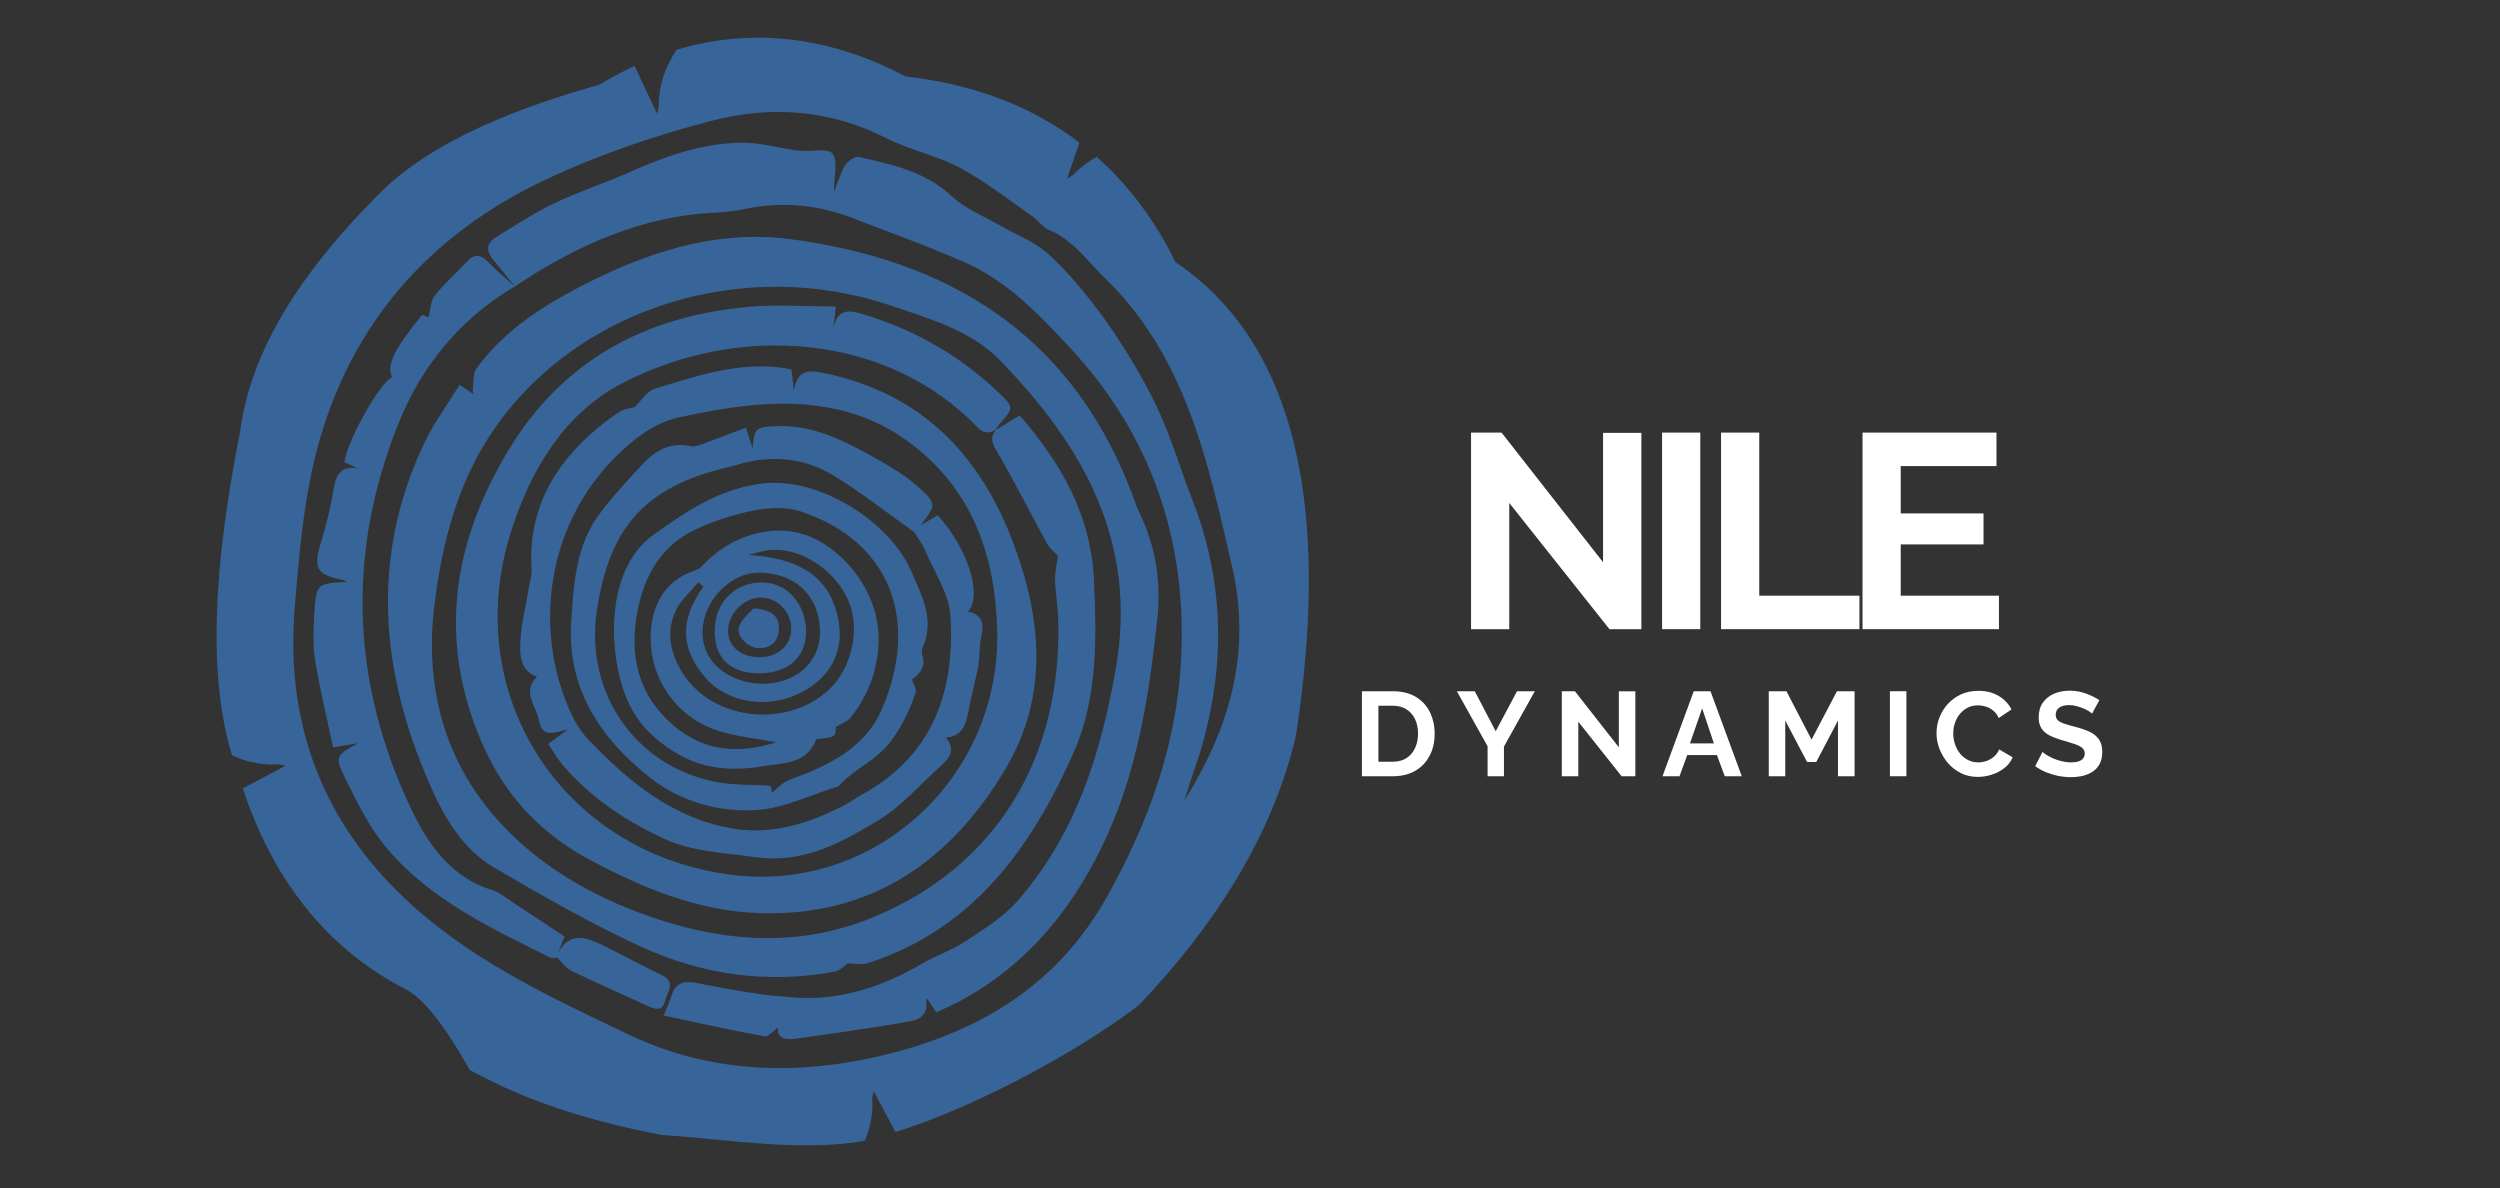 <?xml version="1.0" encoding="utf-8"?>
<svg zoomAndPan="magnify" viewBox="29.26 117.038 298.634 141.936" preserveAspectRatio="none" version="1.0" width="298.6px" height="141.9px" xmlns="http://www.w3.org/2000/svg" xmlns:bx="https://boxy-svg.com"><rect x="29.26" y="117.038" width="298.634" height="141.936" fill="#333333" stroke="none"/><defs><g/><bx:export><bx:file format="svg"/></bx:export></defs><path fill="#376599" d="M 156.727 138.398 L 158.199 134.07 C 152.469 129.703 145.492 127.078 137.449 126.176 C 128.363 121.391 119.117 120.277 110.09 122.988 C 109.102 124.469 107.953 126.648 107.957 129.66 C 107.957 129.922 107.836 130.262 107.758 130.625 L 105.055 124.91 C 103.652 125.566 102.254 126.309 100.871 127.156 C 91.867 129.688 80.684 133.727 74.215 140.539 C 66.73 148.066 59.328 157.754 57.945 168.594 C 55.715 179.871 53.426 195.703 56.973 207.27 C 58.375 207.934 60.172 208.473 62.402 208.363 C 62.66 208.352 63.012 208.457 63.375 208.523 L 58.27 211.234 C 61.703 221.68 67.961 230.297 77.996 235.371 C 80.418 236.773 83.062 240.914 84.41 243.219 L 85.391 244.891 L 87.113 245.777 C 93.578 249.102 100.801 251.176 107.914 252.559 L 108.336 252.637 L 108.762 252.668 C 115.672 253.102 125.133 254.715 132.574 253.316 C 133.137 251.984 133.559 250.344 133.457 248.359 C 133.441 248.098 133.551 247.75 133.617 247.383 L 136.23 252.293 C 136.305 252.266 136.375 252.234 136.449 252.207 C 145.262 249.488 157.508 242.992 164.816 237.496 L 165.266 237.156 L 165.656 236.75 C 174.078 227.82 181.098 217.297 183.992 205.234 L 184.059 204.961 L 184.102 204.68 C 186.965 185.738 187.441 160.293 169.68 148.355 C 167.199 143.305 164.039 139.117 160.262 135.777 C 159.355 136.27 158.426 136.934 157.543 137.852 C 157.363 138.035 157.035 138.191 156.727 138.398 M 88.461 168.055 C 98.559 153.691 118.27 147.609 135.762 153.574 C 140.367 155.145 145.238 156.5 148.723 160.098 C 158.637 170.309 165.195 181.766 162.551 196.895 C 160.758 207.168 157.734 216.789 150.75 224.734 C 149.055 226.664 146.727 228.082 144.551 229.52 C 142.926 230.59 141.016 231.219 139.328 232.211 C 134.84 234.836 130.012 236.465 124.844 236.242 C 120.754 236.066 116.664 235.305 112.637 234.512 C 110.871 234.16 109.926 234.438 109.426 236.141 C 109.262 236.707 108.988 237.238 108.527 238.363 C 112.688 239.246 116.613 240.125 120.57 240.848 C 121.055 240.938 121.691 240.148 122.211 239.801 C 122.043 241.184 123.148 241.289 124.441 241.109 C 126.391 240.844 128.336 240.574 130.277 240.281 C 132.93 239.879 135.598 239.512 138.234 238.992 C 139.395 238.766 140.133 237.965 139.875 236.613 C 139.859 236.547 139.969 236.457 140.035 236.359 L 141.113 237.992 C 142.148 237.492 143.129 237.07 144.066 236.562 C 151.746 232.395 157.039 226.047 160.836 218.297 C 165.016 209.746 166.473 200.566 167.48 191.23 C 167.973 186.695 167.387 182.473 165.41 178.398 C 164.906 177.367 164.582 176.246 164.156 175.18 C 156.875 156.84 142.465 148.09 123.707 145.613 C 114.527 144.41 106.023 147.332 97.973 151.598 C 93.445 153.996 89.238 156.848 86.184 161.055 C 85.734 161.672 85.855 162.707 85.734 163.547 C 85.711 163.715 85.777 163.898 85.809 164.133 L 84.16 163.012 C 82.695 165.402 81.066 167.594 79.922 170.012 C 73.48 183.637 74.699 197.227 80.559 210.668 C 82.273 214.598 84.449 218.43 88.262 220.672 C 93.977 224.027 99.758 227.34 105.77 230.109 C 113.109 233.492 120.93 234.613 128.98 233.117 C 129.621 232.996 130.168 232.371 130.527 232.133 C 131.391 232.133 132.23 232.336 132.938 232.102 C 145.547 228.035 152.516 218.23 157.527 206.902 C 160.414 200.375 160.27 193.098 159.914 186.059 C 159.539 178.516 155.945 172.27 151.059 166.672 L 148.219 168.406 C 147.617 169.176 147.648 169.781 148.227 170.773 C 150.383 174.426 152.273 178.227 154.312 181.949 C 154.637 182.543 155.223 182.992 155.645 183.457 C 155.539 184.25 155.273 185.273 155.293 186.289 C 155.32 187.84 155.617 189.391 155.664 190.941 C 156.195 207.613 148.168 220.633 133.531 226.637 C 124.164 230.477 114.812 229.516 105.578 226.066 C 91.383 220.766 78.664 209.039 81.172 189.148 C 82.121 181.617 84.012 174.387 88.461 168.055 Z M 113.191 192.207 C 113.375 188.727 116.555 185.422 119.957 185.457 C 124.398 185.504 127.242 188.344 127.211 192.691 C 127.184 196.215 124.215 198.805 120.184 198.727 C 116.996 198.672 112.961 196.613 113.191 192.207 Z M 109.973 190.004 C 110.562 188.73 111.754 187.73 112.672 186.605 L 113.277 187.133 C 110.469 191.102 110.516 194.41 113.414 197.867 C 116.109 201.09 121.059 201.852 125.129 199.688 C 128.738 197.762 130.254 194.41 129.281 190.496 C 128.145 185.887 124.73 183.703 118.617 183.336 C 119.562 183.125 120.5 182.77 121.457 182.723 C 125.121 182.543 129.098 185.246 130.629 188.855 C 132.039 192.176 131.027 196.832 128.348 199.371 C 123.285 204.152 114.328 203.148 110.742 197.359 C 109.32 195.059 108.801 192.516 109.973 190.004 Z M 116.703 221.559 C 96.297 218.996 84.004 199.793 90.402 180.246 C 92.777 172.984 96.688 166.426 103.598 162.82 C 117.43 155.609 135.18 156.832 145.996 168.055 C 146.766 168.859 147.418 168.844 148.227 168.363 C 148.355 168.156 148.461 167.918 148.621 167.742 C 150.414 165.719 150.422 165.719 148.406 163.805 C 143.953 159.586 138.781 156.605 132.934 154.758 C 131.105 154.18 129.363 153.535 128.793 156.309 L 129.102 153.656 C 125.469 153.656 122.016 153.387 118.613 153.703 C 106.301 154.844 96.414 160.086 89.887 171.008 C 83.242 182.129 81.594 193.617 86.801 205.73 C 89.461 211.914 93.719 216.57 99.742 219.777 C 106.102 223.172 112.66 225.875 119.895 226.125 C 133.332 226.602 142.898 219.879 149.438 208.777 C 154.457 200.254 153.75 191.164 150.379 182.109 C 146.355 171.301 139.277 164.004 127.684 161.609 C 126.012 161.262 124.582 161.043 124.086 163.711 L 123.809 161.211 C 123.477 161.133 123.223 161.051 122.957 161.012 C 117.539 160.215 112.5 161.941 107.469 163.484 C 106.527 163.773 105.848 164.934 105.055 165.684 C 104.602 165.809 103.91 165.855 103.387 166.176 C 102.406 166.773 101.492 167.484 100.605 168.219 C 95.344 172.609 92.316 178.047 92.758 185.094 C 92.793 185.684 92.602 186.289 92.5 186.887 C 92.125 189.129 91.559 191.355 91.422 193.617 C 91.324 195.344 91.457 197.25 93.414 197.879 C 91.523 199.742 93.375 201.43 93.656 203.133 C 93.988 205.184 95.418 204.621 97.141 204.156 L 94.746 205.918 C 95.395 206.867 95.895 207.762 96.543 208.512 C 99.875 212.383 104.062 215.152 108.633 217.258 C 111.977 218.801 115.676 218.895 119.305 219.422 C 125.234 220.293 129.723 217.723 134.207 215.023 C 137.004 213.348 139.215 210.699 141.691 208.5 C 142.75 207.562 143.434 206.559 142.238 205.16 C 144.238 204.996 144.633 203.602 144.926 202.066 C 145.242 200.426 145.66 198.805 146.016 197.168 C 146.113 196.719 146.16 196.254 146.207 195.793 C 146.297 194.918 146.285 194.02 146.469 193.172 C 146.793 191.688 146.723 190.473 144.891 190.113 C 146.652 188.145 144.879 182.609 141.289 178.594 L 139.25 179.785 C 141.066 177.395 141.211 177.23 138.914 175.18 C 137.184 173.633 135.074 172.469 133.027 171.328 C 129.664 169.473 126.191 167.832 122.199 167.953 C 121.34 167.973 120.281 167.953 119.695 168.426 C 119.211 168.82 119.293 169.91 119.148 170.57 L 118.371 168.125 C 116.602 168.793 115.055 169.402 113.492 169.969 C 112.938 170.16 112.293 170.461 111.773 170.344 C 109.332 169.797 107.523 170.891 105.988 172.527 C 104.219 174.414 102.465 176.336 100.906 178.395 C 98.02 182.215 97.781 186.949 97.492 191.359 C 96.973 199.195 100.949 205.273 106.941 209.965 C 110.562 212.805 115.047 214.07 119.516 213.824 C 122.805 213.641 126.016 212.027 129.258 211.035 C 129.438 210.977 129.59 210.797 129.727 210.652 C 131.562 208.742 134.078 207.82 135.781 205.453 C 137.109 203.609 137.988 201.785 138.645 199.742 C 138.777 199.316 138.352 198.715 138.188 198.195 C 138.902 197.793 139.391 197.145 139.551 196.422 C 139.691 195.801 139.211 194.977 139.453 194.441 C 140.969 191.086 139.387 188.262 138.137 185.336 C 135.598 179.402 127.223 174.039 120.465 174.793 C 115.371 175.359 111.477 177.961 107.371 180.887 C 100.902 185.492 102.062 196.977 104.723 201.754 C 106.066 204.172 108.152 206 110.656 207.352 C 113.82 209.062 117.238 209.117 120.559 208.559 C 122.816 208.184 125.684 208.316 126.762 205.363 C 126.773 205.328 126.918 205.328 127.004 205.324 C 128.988 205.137 129.09 205.043 129.109 203.875 C 129.883 203.414 130.504 203.227 130.836 202.805 C 132.934 200.199 134.07 197.234 134.211 193.852 C 134.457 188.109 130.301 182.902 126.012 181.145 C 121.754 179.402 116.461 180.934 112.977 184.809 C 112.812 184.988 112.539 185.09 112.297 185.172 C 109.203 186.215 107.555 188.5 107.105 191.59 C 106.312 197.105 109.48 202.426 114.77 204.25 C 117.051 205.035 119.527 205.242 121.969 205.727 C 117.562 207.105 113.469 206.879 109.781 203.766 C 105.414 200.074 104.395 195.297 105.426 189.98 C 106.219 185.863 108.207 182.32 112.105 180.406 C 114.359 179.301 116.844 178.52 119.309 178.027 C 121.105 177.672 123.195 177.574 124.902 178.137 C 135.637 181.695 139.129 191.16 134.648 201.664 C 132.594 206.48 128.172 208.523 123.547 210.207 C 122.711 210.512 122.047 211.309 121.488 211.738 C 121.504 211.812 121.402 211.316 121.324 210.914 C 119.051 210.77 116.848 210.863 114.742 210.449 C 105.117 208.559 99.09 199.762 100.559 189.957 C 102.062 179.938 106.406 175.172 116.141 172.875 C 116.469 172.797 116.801 172.719 117.121 172.621 C 121.148 171.367 125.129 171.633 128.703 173.777 C 132.105 175.812 135.227 178.32 138.469 180.613 C 138.887 181.301 139.398 181.941 139.707 182.676 C 140.824 185.328 142.645 187.961 142.805 190.688 C 143.324 199.609 140.727 207.312 132.266 211.941 C 131.496 212.359 130.789 212.91 130.008 213.309 C 125.891 215.402 121.547 216.797 116.906 216.043 C 109.66 214.859 104.301 210.406 99.438 205.281 C 98.664 204.461 98.035 203.445 97.551 202.422 C 93.023 192.824 94.223 179.957 103.027 171.387 C 105.211 169.262 107.598 167.473 110.59 166.852 C 113.828 166.176 117.113 165.551 120.402 165.348 C 126.547 164.953 132.453 165.961 137.586 169.672 C 145.273 175.227 148.133 183.172 148.379 192.262 C 148.859 209.863 133.832 223.715 116.703 221.559 Z M 116.234 192.5 C 116.199 190.441 117.996 188.516 120.004 188.438 C 122.039 188.359 123.758 190.039 123.777 192.129 C 123.797 194.078 122.223 195.527 120.047 195.555 C 117.84 195.582 116.258 194.32 116.234 192.5 Z M 120.297 186.617 C 116.996 186.625 114.637 189.039 114.633 192.43 C 114.625 195.66 116.488 197.457 119.883 197.477 C 123.328 197.504 125.512 195.613 125.547 192.574 C 125.59 189.258 123.266 186.617 120.297 186.617 Z M 122.297 192.223 C 122.355 190.691 121.516 189.871 119.266 189.723 C 118.852 190.219 117.879 190.934 117.551 191.883 C 117.148 193.035 118.672 194.508 119.996 194.477 C 121.422 194.445 122.25 193.633 122.297 192.223 Z M 67.191 170.508 C 71.18 155.66 80.656 144.965 94.484 138.477 C 100.809 135.504 107.551 133.207 114.32 131.453 C 121.312 129.637 128.391 130.117 135.086 133.523 C 137.906 134.957 141.141 135.594 143.922 137.082 C 146.965 138.711 149.715 140.895 152.566 142.871 C 153.285 143.367 153.82 144.215 154.586 144.523 C 157.422 145.68 159.039 148.125 161.129 150.137 C 170.938 159.617 173.527 172.137 176.426 184.672 C 178.812 194.984 176.141 204.047 170.734 212.691 C 171.016 211.805 171.285 210.902 171.578 210.02 C 171.891 209.055 172.25 208.102 172.547 207.137 C 175.676 196.883 175.602 186.73 171.66 176.672 C 170.453 173.586 169.492 170.395 168.203 167.344 C 167.195 164.953 165.961 162.637 164.625 160.402 C 163.168 157.973 161.598 155.582 159.855 153.348 C 158.152 151.164 156.332 149.02 154.262 147.195 C 152.785 145.898 150.809 145.172 149.066 144.164 C 146.984 142.961 144.629 142.047 142.91 140.449 C 139.727 137.492 135.797 136.68 131.852 135.793 C 131.387 135.688 130.539 136.281 130.227 136.773 C 129.672 137.648 129.395 138.691 128.871 140 C 128.871 138.16 129.402 136.285 128.703 135.391 C 128.137 134.668 126.062 135.203 124.676 135.035 C 122.402 134.762 120.145 134.066 117.887 134.086 C 113.148 134.133 108.738 135.703 104.43 137.621 C 101.469 138.938 98.367 139.938 95.449 141.336 C 93.027 142.492 90.773 143.992 88.477 145.402 C 87.27 146.145 87.355 147.105 88.207 148.117 C 89.074 149.156 89.914 150.215 90.766 151.258 C 89.711 150.305 88.598 149.414 87.617 148.391 C 86.754 147.496 86.02 147.262 85.086 148.254 C 83.793 149.633 82.359 150.895 81.188 152.363 C 80.691 152.98 80.699 154.008 80.453 154.941 C 80.461 154.945 80.059 154.801 79.672 154.652 C 76.246 158.906 75.398 160.691 76.117 162.133 C 74.805 162.465 70.695 169.711 70.402 172.258 L 71.988 172.977 C 69.98 172.699 69.383 173.746 69.102 175.516 C 68.762 177.676 68.215 179.816 67.582 181.91 C 66.664 184.914 67.07 185.711 70.156 186.312 C 70.289 186.336 70.414 186.43 70.691 186.559 C 67.105 186.758 67.043 186.75 66.812 190.27 C 66.695 192.152 66.609 194.086 66.906 195.934 C 67.469 199.426 68.316 202.863 69.051 206.328 L 72.047 205.828 C 69.402 207.277 69.203 207.375 70.48 209.969 C 71.926 212.918 73.422 215.973 75.527 218.445 C 80.742 224.598 87.977 227.941 95.027 231.465 C 95.234 231.57 95.551 231.445 95.82 231.43 C 96.379 231.969 96.844 232.699 97.512 233.023 C 100.535 234.492 103.613 235.84 106.668 237.234 C 107.535 237.633 108.379 237.902 108.703 236.613 C 108.973 235.551 110.074 234.391 108.301 233.535 C 106 232.422 103.754 231.199 101.461 230.062 C 99.426 229.051 97.383 228.207 95.891 230.902 L 96.703 228.93 C 94.375 227.387 92.324 226.023 90.262 224.676 C 89.582 224.23 88.93 223.648 88.18 223.422 C 83.176 221.906 80.441 218.023 78.379 213.691 C 71.199 198.59 70.641 183.113 76.863 167.617 C 79.617 160.758 84.238 155.094 90.77 151.25 L 90.773 151.25 C 98.141 146.348 105.992 142.785 115.016 142.422 C 116.094 142.375 117.172 142.223 118.23 142.004 C 122.672 141.074 126.984 141.484 131.199 143.125 C 135.613 144.84 140.082 146.438 144.414 148.336 C 149.566 150.586 153.418 154.633 157.133 158.641 C 166.758 169.035 171.027 181.473 170.359 195.605 C 169.871 205.914 166.484 215.273 161.465 224.223 C 155.801 234.316 146.98 239.902 136.16 242.754 C 125.352 245.605 114.488 245.477 104.359 240.641 C 94.578 235.969 84.629 231.367 76.734 223.523 C 67.266 214.125 63.391 202.684 64.469 189.57 C 65 183.18 65.535 176.668 67.191 170.508 Z M 67.191 170.508 " fill-opacity="1" fill-rule="evenodd"/><g fill="#ffffff" fill-opacity="1"><g transform="translate(202.53, 192.205)"><g><path d="M 7.016 -15.078 L 7.016 0 L 2.453 0 L 2.453 -23.484 L 6.094 -23.484 L 18.219 -8 L 18.219 -23.453 L 22.797 -23.453 L 22.797 0 L 18.984 0 Z M 7.016 -15.078 "/></g></g></g><g fill="#ffffff" fill-opacity="1"><g transform="translate(225.349, 192.205)"><g><path d="M 2.453 0 L 2.453 -23.484 L 7.016 -23.484 L 7.016 0 Z M 2.453 0 "/></g></g></g><g fill="#ffffff" fill-opacity="1"><g transform="translate(232.393, 192.205)"><g><path d="M 2.453 0 L 2.453 -23.484 L 7.016 -23.484 L 7.016 -4 L 18.984 -4 L 18.984 0 Z M 2.453 0 "/></g></g></g><g fill="#ffffff" fill-opacity="1"><g transform="translate(249.292, 192.205)"><g><path d="M 18.75 -4 L 18.75 0 L 2.453 0 L 2.453 -23.484 L 18.453 -23.484 L 18.453 -19.484 L 7.016 -19.484 L 7.016 -13.828 L 16.906 -13.828 L 16.906 -10.125 L 7.016 -10.125 L 7.016 -4 Z M 18.75 -4 "/></g></g></g><g fill="#ffffff" fill-opacity="1"><g transform="translate(190.884, 209.776)"><g><path d="M 1.062 0 L 1.062 -10.156 L 4.75 -10.156 C 5.852 -10.156 6.773 -9.926 7.516 -9.469 C 8.266 -9.02 8.82 -8.41 9.188 -7.641 C 9.562 -6.867 9.75 -6.02 9.75 -5.094 C 9.75 -4.062 9.539 -3.164 9.125 -2.406 C 8.719 -1.645 8.141 -1.051 7.391 -0.625 C 6.648 -0.207 5.77 0 4.75 0 Z M 7.766 -5.094 C 7.766 -5.75 7.645 -6.328 7.406 -6.828 C 7.164 -7.328 6.82 -7.719 6.375 -8 C 5.926 -8.281 5.383 -8.422 4.75 -8.422 L 3.031 -8.422 L 3.031 -1.734 L 4.75 -1.734 C 5.395 -1.734 5.941 -1.879 6.391 -2.172 C 6.836 -2.461 7.176 -2.859 7.406 -3.359 C 7.645 -3.867 7.766 -4.445 7.766 -5.094 Z M 7.766 -5.094 "/></g></g></g><g fill="#ffffff" fill-opacity="1"><g transform="translate(203.224, 209.776)"><g><path d="M 2.203 -10.156 L 4.703 -5.375 L 7.25 -10.156 L 9.375 -10.156 L 5.688 -3.547 L 5.688 0 L 3.734 0 L 3.734 -3.578 L 0.062 -10.156 Z M 2.203 -10.156 "/></g></g></g><g fill="#ffffff" fill-opacity="1"><g transform="translate(214.763, 209.776)"><g><path d="M 3.031 -6.516 L 3.031 0 L 1.062 0 L 1.062 -10.156 L 2.625 -10.156 L 7.875 -3.453 L 7.875 -10.141 L 9.844 -10.141 L 9.844 0 L 8.203 0 Z M 3.031 -6.516 "/></g></g></g><g fill="#ffffff" fill-opacity="1"><g transform="translate(227.774, 209.776)"><g><path d="M 3.812 -10.156 L 5.812 -10.156 L 9.547 0 L 7.516 0 L 6.578 -2.531 L 3.031 -2.531 L 2.109 0 L 0.078 0 Z M 6.219 -3.922 L 4.812 -8.109 L 3.359 -3.922 Z M 6.219 -3.922 "/></g></g></g><g fill="#ffffff" fill-opacity="1"><g transform="translate(239.484, 209.776)"><g><path d="M 9.328 0 L 9.328 -6.656 L 6.734 -1.703 L 5.641 -1.703 L 3.031 -6.656 L 3.031 0 L 1.062 0 L 1.062 -10.156 L 3.172 -10.156 L 6.172 -4.375 L 9.203 -10.156 L 11.312 -10.156 L 11.312 0 Z M 9.328 0 "/></g></g></g><g fill="#ffffff" fill-opacity="1"><g transform="translate(253.954, 209.776)"><g><path d="M 1.062 0 L 1.062 -10.156 L 3.031 -10.156 L 3.031 0 Z M 1.062 0 "/></g></g></g><g fill="#ffffff" fill-opacity="1"><g transform="translate(260.146, 209.776)"><g><path d="M 0.438 -5.141 C 0.438 -5.766 0.547 -6.375 0.766 -6.969 C 0.992 -7.562 1.32 -8.102 1.75 -8.594 C 2.188 -9.082 2.711 -9.473 3.328 -9.766 C 3.953 -10.055 4.66 -10.203 5.453 -10.203 C 6.379 -10.203 7.18 -10 7.859 -9.594 C 8.547 -9.188 9.055 -8.648 9.391 -7.984 L 7.875 -6.953 C 7.707 -7.328 7.484 -7.625 7.203 -7.844 C 6.93 -8.07 6.633 -8.234 6.312 -8.328 C 6 -8.422 5.691 -8.469 5.391 -8.469 C 4.891 -8.469 4.457 -8.363 4.094 -8.156 C 3.727 -7.957 3.422 -7.695 3.172 -7.375 C 2.922 -7.051 2.734 -6.688 2.609 -6.281 C 2.492 -5.883 2.438 -5.488 2.438 -5.094 C 2.438 -4.645 2.508 -4.211 2.656 -3.797 C 2.801 -3.379 3.004 -3.008 3.266 -2.688 C 3.523 -2.375 3.836 -2.125 4.203 -1.938 C 4.578 -1.75 4.984 -1.656 5.422 -1.656 C 5.734 -1.656 6.051 -1.707 6.375 -1.812 C 6.695 -1.914 6.992 -2.082 7.266 -2.312 C 7.547 -2.539 7.766 -2.836 7.922 -3.203 L 9.531 -2.266 C 9.332 -1.766 9.004 -1.336 8.547 -0.984 C 8.098 -0.629 7.594 -0.363 7.031 -0.188 C 6.469 -0.008 5.91 0.078 5.359 0.078 C 4.641 0.078 3.977 -0.066 3.375 -0.359 C 2.77 -0.66 2.25 -1.062 1.812 -1.562 C 1.383 -2.062 1.047 -2.625 0.797 -3.25 C 0.555 -3.875 0.438 -4.504 0.438 -5.141 Z M 0.438 -5.141 "/></g></g></g><g fill="#ffffff" fill-opacity="1"><g transform="translate(272.056, 209.776)"><g><path d="M 7.109 -7.484 C 7.035 -7.555 6.91 -7.648 6.734 -7.766 C 6.555 -7.879 6.344 -7.988 6.094 -8.094 C 5.844 -8.195 5.566 -8.289 5.266 -8.375 C 4.973 -8.457 4.676 -8.5 4.375 -8.5 C 3.844 -8.5 3.441 -8.395 3.172 -8.188 C 2.898 -7.988 2.766 -7.707 2.766 -7.344 C 2.766 -7.07 2.848 -6.852 3.016 -6.688 C 3.191 -6.531 3.445 -6.395 3.781 -6.281 C 4.125 -6.164 4.555 -6.039 5.078 -5.906 C 5.742 -5.738 6.32 -5.539 6.812 -5.312 C 7.301 -5.082 7.676 -4.773 7.938 -4.391 C 8.195 -4.016 8.328 -3.52 8.328 -2.906 C 8.328 -2.363 8.227 -1.895 8.031 -1.5 C 7.832 -1.113 7.555 -0.801 7.203 -0.562 C 6.848 -0.332 6.445 -0.16 6 -0.047 C 5.551 0.055 5.078 0.109 4.578 0.109 C 4.066 0.109 3.555 0.055 3.047 -0.047 C 2.547 -0.148 2.062 -0.297 1.594 -0.484 C 1.133 -0.68 0.707 -0.922 0.312 -1.203 L 1.188 -2.906 C 1.27 -2.82 1.422 -2.707 1.641 -2.562 C 1.859 -2.426 2.125 -2.285 2.438 -2.141 C 2.758 -2.004 3.102 -1.891 3.469 -1.797 C 3.844 -1.703 4.223 -1.656 4.609 -1.656 C 5.141 -1.656 5.539 -1.742 5.812 -1.922 C 6.094 -2.109 6.234 -2.367 6.234 -2.703 C 6.234 -3.004 6.125 -3.238 5.906 -3.406 C 5.688 -3.582 5.379 -3.734 4.984 -3.859 C 4.598 -3.992 4.141 -4.133 3.609 -4.281 C 2.961 -4.469 2.426 -4.672 2 -4.891 C 1.57 -5.117 1.254 -5.406 1.047 -5.75 C 0.836 -6.094 0.734 -6.52 0.734 -7.031 C 0.734 -7.727 0.895 -8.312 1.219 -8.781 C 1.551 -9.258 2 -9.617 2.562 -9.859 C 3.125 -10.098 3.75 -10.219 4.438 -10.219 C 4.906 -10.219 5.352 -10.164 5.781 -10.062 C 6.207 -9.957 6.602 -9.816 6.969 -9.641 C 7.344 -9.473 7.68 -9.289 7.984 -9.094 Z M 7.109 -7.484 "/></g></g></g></svg>